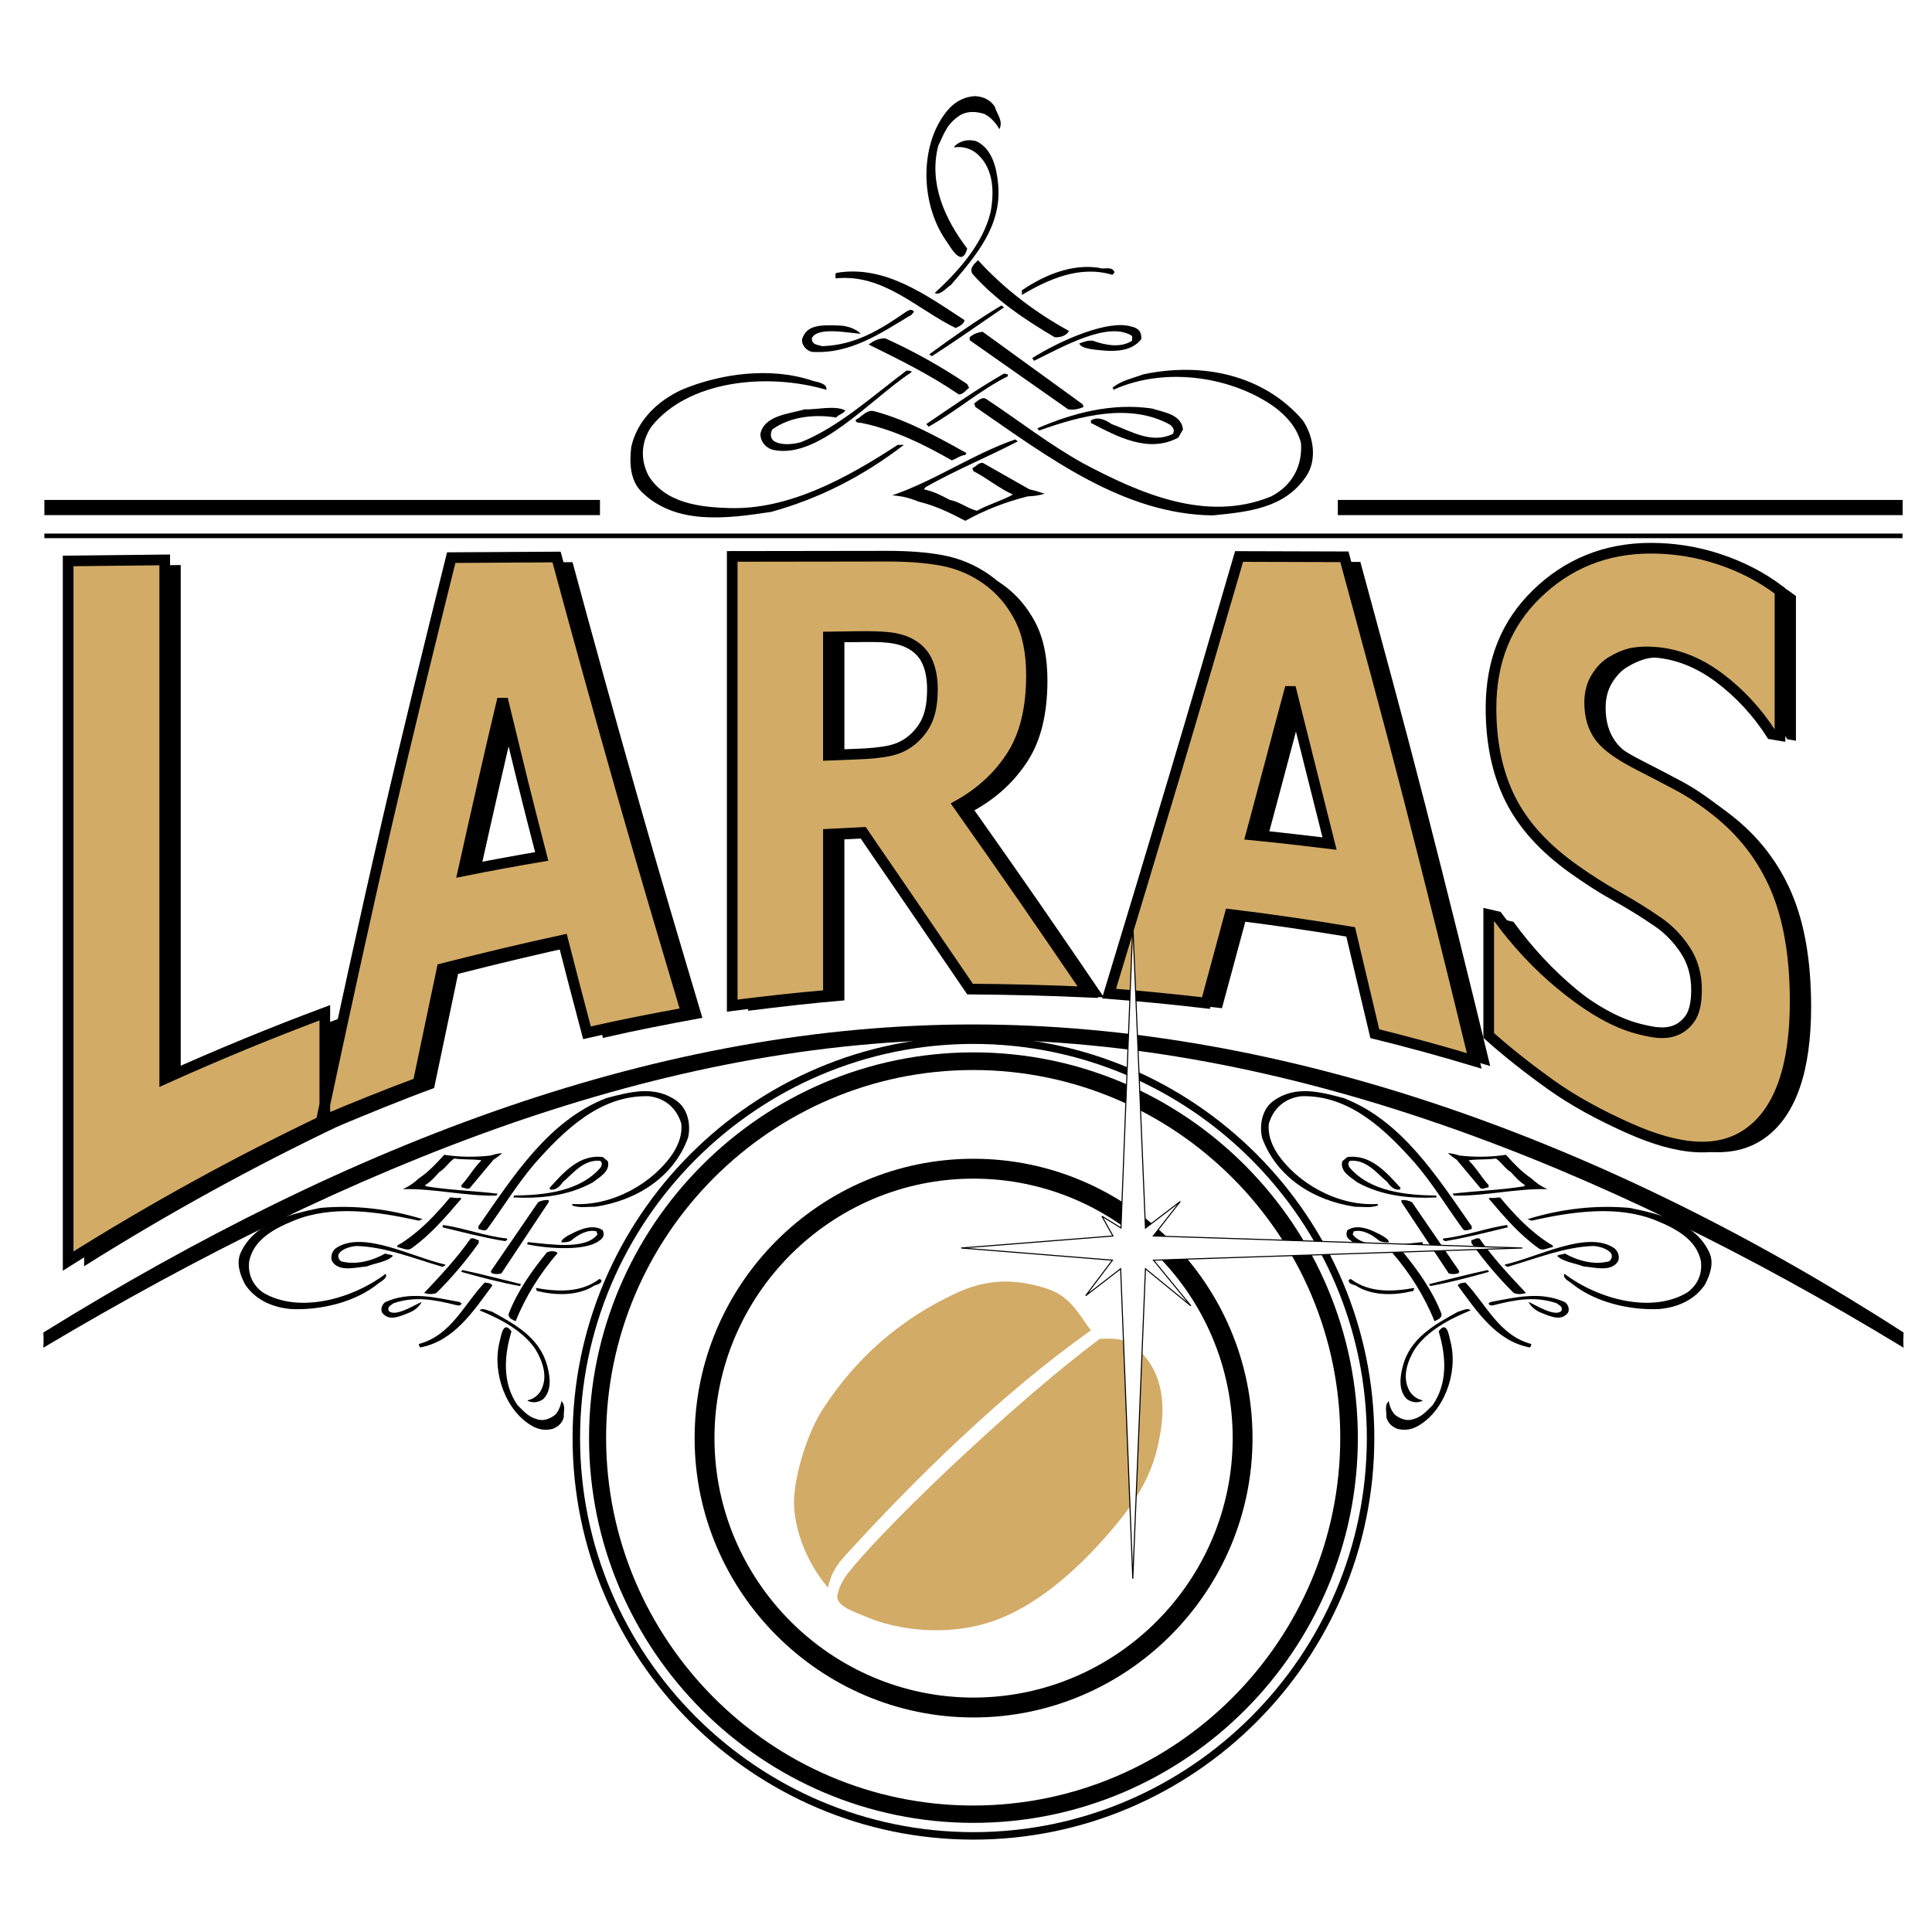 <?xml version="1.0" encoding="utf-8"?>
<!-- Generator: Adobe Illustrator 13.0.0, SVG Export Plug-In . SVG Version: 6.00 Build 14948)  -->
<!DOCTYPE svg PUBLIC "-//W3C//DTD SVG 1.0//EN" "http://www.w3.org/TR/2001/REC-SVG-20010904/DTD/svg10.dtd">
<svg version="1.0" id="Layer_1" xmlns="http://www.w3.org/2000/svg" xmlns:xlink="http://www.w3.org/1999/xlink" x="0px" y="0px"
	 width="192.756px" height="192.756px" viewBox="0 0 192.756 192.756" enable-background="new 0 0 192.756 192.756"
	 xml:space="preserve">
<g>
	<polygon fill-rule="evenodd" clip-rule="evenodd" fill="#FFFFFF" points="0,0 192.756,0 192.756,192.756 0,192.756 0,0 	"/>
	<path fill-rule="evenodd" clip-rule="evenodd" d="M33.999,112.24c-8.535,4.066-17.071,8.722-25.606,14.09
		c0-11.637,0-23.28,0-34.917s0-23.288,0-34.932c3.206-0.038,6.411-0.068,9.636-0.106c0,8.631,0,17.262,0,25.885
		c0,8.631,0,17.254,0,25.877c5.311-2.393,10.641-4.588,15.971-6.579C33.999,105.116,33.999,108.682,33.999,112.24L33.999,112.24z"/>
	<path fill-rule="evenodd" clip-rule="evenodd" d="M33.639,112.407c2.163-10.122,4.29-19.943,6.487-29.451
		c2.126-9.199,4.325-18.132,6.487-26.808c3.49-0.023,6.999-0.045,10.508-0.061c2.144,7.942,4.31,15.729,6.468,23.333
		c2.128,7.499,4.325,14.869,6.487,22.13c-3.319,0.605-6.62,1.241-9.92,2.006c-0.816-3.044-1.612-6.132-2.409-9.244
		c-4.021,0.871-8.042,1.832-12.044,2.854c-0.797,3.77-1.593,7.556-2.39,11.387C40.088,109.734,36.863,111.06,33.639,112.407
		L33.639,112.407z M55.642,85.962c-0.664-2.566-1.33-5.155-1.973-7.76c-0.647-2.627-1.29-5.277-1.935-7.942
		c-0.664,2.802-1.33,5.633-1.973,8.472c-0.647,2.861-1.309,5.761-1.954,8.676C50.407,86.886,53.024,86.401,55.642,85.962
		L55.642,85.962z"/>
	<path fill-rule="evenodd" clip-rule="evenodd" d="M110.137,99.499c-3.926-0.182-7.854-0.272-11.76-0.303
		c-1.784-2.612-3.577-5.23-5.35-7.844c-1.755-2.588-3.566-5.178-5.33-7.783c-1.157,0.053-2.314,0.113-3.453,0.174
		c0,2.68,0,5.36,0,8.041c0,2.672,0,5.353,0,8.025c-3.205,0.265-6.411,0.636-9.597,1.037c0-7.473,0-14.938,0-22.402
		c0-7.473,0-14.945,0-22.417c5.14-0.008,10.28-0.017,15.439-0.022c2.125-0.002,3.985,0.136,5.558,0.439
		c1.576,0.303,3.041,0.922,4.382,1.87c1.391,0.983,2.453,2.247,3.262,3.777c0.803,1.521,1.215,3.445,1.215,5.784
		c0,3.316-0.645,5.998-1.973,8.056c-1.326,2.053-3.092,3.672-5.312,4.914c2.144,3.036,4.314,6.12,6.449,9.206
		C105.818,93.157,107.975,96.327,110.137,99.499L110.137,99.499z M94.621,69.246c0-1.075-0.182-2.025-0.55-2.801
		c-0.372-0.783-0.983-1.393-1.84-1.802c-0.604-0.288-1.29-0.459-2.011-0.53c-0.739-0.072-1.669-0.106-2.769-0.091
		c-1.082,0.015-2.144,0.031-3.206,0.045c0,1.969,0,3.937,0,5.898c0,1.968,0,3.929,0,5.897c0.911-0.038,1.821-0.075,2.75-0.106
		c1.347-0.044,2.484-0.147,3.415-0.356c0.928-0.208,1.717-0.623,2.371-1.226c0.617-0.57,1.08-1.205,1.385-1.968
		C94.468,71.448,94.621,70.464,94.621,69.246L94.621,69.246z"/>
	<path fill-rule="evenodd" clip-rule="evenodd" d="M112.242,99.643c2.162-7.132,4.334-14.307,6.486-21.524
		c2.172-7.273,4.326-14.642,6.488-22.084c3.49,0.007,6.998,0.015,10.508,0.03c2.143,7.904,4.35,15.976,6.469,24.234
		c2.168,8.458,4.324,17.126,6.486,26.06c-3.32-1-6.621-1.9-9.92-2.711c-0.816-3.414-1.613-6.799-2.41-10.16
		c-4.021-0.666-8.041-1.257-12.045-1.741c-0.795,2.945-1.592,5.891-2.389,8.843C118.691,100.211,115.467,99.9,112.242,99.643
		L112.242,99.643z M134.244,84.675c-0.662-2.627-1.326-5.247-1.973-7.843c-0.643-2.589-1.289-5.164-1.934-7.73
		c-0.664,2.476-1.328,4.944-1.973,7.397c-0.645,2.446-1.309,4.883-1.955,7.306C129.01,84.054,131.627,84.357,134.244,84.675
		L134.244,84.675z"/>
	<path fill-rule="evenodd" clip-rule="evenodd" d="M164.062,113.051c-2.906-1.303-5.508-2.712-7.738-4.308
		c-2.227-1.593-4.307-3.226-6.203-4.921c0-4.013,0-8.033,0-12.053c0.285,0.068,0.568,0.128,0.873,0.197
		c1.914,2.627,4.057,4.908,6.354,6.799c2.35,1.933,4.576,3.342,6.752,4.104c0.574,0.2,1.289,0.398,2.182,0.567
		c0.91,0.172,1.627,0.141,2.182-0.022c0.678-0.2,1.24-0.594,1.707-1.227c0.461-0.624,0.684-1.598,0.684-2.915
		c0-1.477-0.359-2.802-1.119-3.959c-0.758-1.152-1.666-2.08-2.713-2.801c-1.305-0.899-2.693-1.766-4.191-2.597
		c-1.479-0.819-2.85-1.718-4.154-2.643c-2.963-2.096-5.088-4.414-6.393-7.018c-1.275-2.544-1.936-5.557-1.936-9.085
		c0-4.747,1.559-8.489,4.572-11.409c3.057-2.963,6.828-4.55,11.381-4.55c2.275,0,4.555,0.349,6.809,1.098
		c2.26,0.75,4.287,1.802,6.07,3.157c0,4.815,0,9.63,0,14.438c-0.285-0.045-0.568-0.09-0.854-0.144
		c-1.422-2.203-3.158-4.093-5.217-5.633c-2.039-1.526-4.172-2.354-6.334-2.529c-0.836-0.067-1.596-0.049-2.258,0.068
		c-0.666,0.118-1.383,0.42-2.125,0.855c-0.586,0.344-1.104,0.869-1.555,1.605c-0.439,0.717-0.645,1.552-0.645,2.498
		c0,1.386,0.352,2.529,1.043,3.445s2.039,1.853,4.021,2.854c1.299,0.656,2.543,1.314,3.736,1.946
		c1.197,0.633,2.469,1.472,3.812,2.528c2.678,2.108,4.664,4.695,5.955,7.73c1.307,3.066,1.936,6.866,1.936,11.318
		c0,6.352-1.482,10.765-4.496,13.007C173.221,115.669,169.199,115.353,164.062,113.051L164.062,113.051z"/>
	<path fill-rule="evenodd" clip-rule="evenodd" fill="#D2AB67" d="M32.406,111.727c-8.536,4.065-17.071,8.722-25.607,14.089
		c0-11.636,0-23.28,0-34.917s0-23.288,0-34.932c3.206-0.038,6.411-0.068,9.636-0.106c0,8.631,0,17.262,0,25.885
		c0,8.63,0,17.254,0,25.877c5.311-2.393,10.641-4.588,15.971-6.579C32.406,104.603,32.406,108.168,32.406,111.727L32.406,111.727z"
		/>
	<path fill-rule="evenodd" clip-rule="evenodd" fill="#D2AB67" d="M32.045,111.893c2.163-10.122,4.289-19.942,6.487-29.45
		c2.126-9.2,4.325-18.132,6.487-26.809c3.49-0.023,6.999-0.045,10.508-0.061c2.143,7.942,4.31,15.729,6.468,23.333
		c2.128,7.5,4.325,14.869,6.487,22.129c-3.32,0.605-6.62,1.241-9.92,2.007c-0.815-3.044-1.612-6.133-2.409-9.245
		c-4.021,0.871-8.042,1.833-12.045,2.854c-0.796,3.77-1.593,7.555-2.39,11.386C38.494,109.221,35.27,110.545,32.045,111.893
		L32.045,111.893z M54.048,85.448c-0.664-2.566-1.331-5.155-1.973-7.76c-0.647-2.626-1.29-5.277-1.935-7.942
		c-0.664,2.801-1.33,5.632-1.973,8.472c-0.647,2.861-1.309,5.761-1.954,8.676C48.813,86.372,51.431,85.887,54.048,85.448
		L54.048,85.448z"/>
	<path fill-rule="evenodd" clip-rule="evenodd" fill="#D2AB67" d="M108.543,98.984c-3.926-0.182-7.852-0.272-11.76-0.303
		c-1.783-2.612-3.576-5.23-5.349-7.843c-1.755-2.587-3.566-5.178-5.33-7.783c-1.157,0.053-2.314,0.113-3.452,0.174
		c0,2.68,0,5.36,0,8.041c0,2.672,0,5.353,0,8.025c-3.206,0.265-6.411,0.636-9.598,1.037c0-7.472,0-14.937,0-22.402
		c0-7.472,0-14.945,0-22.417c5.14-0.007,10.281-0.018,15.44-0.022c2.124-0.002,3.984,0.136,5.557,0.439
		c1.576,0.303,3.042,0.922,4.382,1.87c1.391,0.983,2.453,2.248,3.262,3.778c0.805,1.521,1.215,3.445,1.215,5.785
		c0,3.316-0.645,5.997-1.973,8.055c-1.326,2.053-3.092,3.672-5.312,4.914c2.143,3.036,4.313,6.12,6.448,9.206
		C104.225,92.643,106.381,95.812,108.543,98.984L108.543,98.984z M93.027,68.731c0-1.075-0.182-2.025-0.55-2.801
		c-0.372-0.784-0.983-1.393-1.84-1.802c-0.604-0.288-1.289-0.459-2.01-0.53c-0.739-0.073-1.669-0.106-2.77-0.091
		c-1.081,0.015-2.144,0.03-3.206,0.045c0,1.968,0,3.937,0,5.898c0,1.968,0,3.929,0,5.897c0.911-0.038,1.821-0.075,2.75-0.106
		c1.347-0.044,2.484-0.147,3.415-0.355c0.929-0.208,1.717-0.623,2.371-1.227c0.617-0.57,1.08-1.204,1.384-1.969
		C92.874,70.934,93.027,69.95,93.027,68.731L93.027,68.731z"/>
	<path fill-rule="evenodd" clip-rule="evenodd" fill="#D2AB67" d="M110.648,99.129c2.162-7.132,4.334-14.307,6.486-21.524
		c2.172-7.273,4.326-14.642,6.488-22.084c3.49,0.007,6.998,0.015,10.508,0.03c2.143,7.904,4.35,15.975,6.469,24.234
		c2.168,8.458,4.324,17.125,6.486,26.059c-3.32-0.999-6.619-1.9-9.92-2.711c-0.816-3.414-1.613-6.798-2.408-10.16
		c-4.021-0.666-8.043-1.257-12.045-1.741c-0.797,2.945-1.594,5.89-2.391,8.843C117.098,99.696,113.873,99.386,110.648,99.129
		L110.648,99.129z M132.65,84.161c-0.662-2.627-1.326-5.247-1.971-7.844c-0.645-2.59-1.291-5.163-1.936-7.73
		c-0.664,2.476-1.328,4.944-1.973,7.397c-0.645,2.445-1.309,4.883-1.953,7.306C127.416,83.54,130.033,83.843,132.65,84.161
		L132.65,84.161z"/>
	<path fill-rule="evenodd" clip-rule="evenodd" fill="#D2AB67" d="M162.469,112.536c-2.906-1.303-5.508-2.712-7.738-4.308
		c-2.227-1.592-4.307-3.226-6.203-4.921c0-4.013,0-8.033,0-12.053c0.285,0.068,0.568,0.128,0.873,0.196
		c1.916,2.627,4.057,4.909,6.354,6.799c2.35,1.934,4.576,3.343,6.754,4.104c0.572,0.2,1.287,0.399,2.18,0.568
		c0.91,0.172,1.627,0.141,2.182-0.023c0.678-0.199,1.24-0.593,1.707-1.227c0.461-0.623,0.684-1.597,0.684-2.914
		c0-1.477-0.359-2.803-1.119-3.96c-0.758-1.152-1.666-2.08-2.713-2.801c-1.305-0.899-2.691-1.766-4.191-2.597
		c-1.479-0.819-2.85-1.718-4.154-2.642c-2.963-2.097-5.088-4.414-6.393-7.019c-1.273-2.543-1.934-5.557-1.934-9.085
		c0-4.747,1.557-8.489,4.57-11.409c3.059-2.963,6.828-4.55,11.381-4.55c2.275,0,4.555,0.349,6.809,1.098
		c2.26,0.75,4.287,1.802,6.07,3.157c0,4.814,0,9.63,0,14.437c-0.283-0.045-0.568-0.09-0.854-0.144
		c-1.422-2.203-3.158-4.093-5.217-5.633c-2.039-1.526-4.172-2.354-6.334-2.529c-0.836-0.067-1.596-0.049-2.258,0.068
		c-0.666,0.118-1.383,0.42-2.125,0.855c-0.586,0.344-1.104,0.869-1.555,1.605c-0.439,0.717-0.645,1.552-0.645,2.499
		c0,1.385,0.352,2.529,1.043,3.445c0.693,0.917,2.039,1.852,4.021,2.854c1.299,0.656,2.543,1.314,3.736,1.946
		c1.197,0.633,2.469,1.472,3.812,2.529c2.678,2.107,4.664,4.694,5.957,7.729c1.305,3.067,1.934,6.867,1.934,11.318
		c0,6.353-1.482,10.766-4.496,13.007C171.627,115.155,167.605,114.838,162.469,112.536L162.469,112.536z"/>
	<path fill="none" stroke="#000000" stroke-width="1.063" stroke-miterlimit="2.613" d="M32.406,111.727
		c-8.536,4.065-17.071,8.722-25.607,14.089c0-11.636,0-23.28,0-34.917c0-11.637,0-23.288,0-34.932
		c3.206-0.038,6.411-0.068,9.636-0.106c0,8.631,0,17.262,0,25.885c0,8.63,0,17.254,0,25.877c5.311-2.393,10.641-4.588,15.971-6.579
		C32.406,104.603,32.406,108.168,32.406,111.727L32.406,111.727z M32.045,111.893c2.163-10.122,4.289-19.942,6.487-29.45
		c2.126-9.2,4.325-18.132,6.487-26.809c3.49-0.023,6.999-0.045,10.508-0.061c2.143,7.942,4.31,15.729,6.468,23.333
		c2.128,7.5,4.325,14.869,6.487,22.129c-3.32,0.605-6.62,1.241-9.92,2.007c-0.815-3.044-1.612-6.133-2.409-9.245
		c-4.021,0.871-8.042,1.833-12.045,2.854c-0.796,3.77-1.593,7.555-2.39,11.386C38.494,109.221,35.27,110.545,32.045,111.893
		L32.045,111.893z M54.048,85.448c-0.664-2.566-1.331-5.155-1.973-7.76c-0.647-2.626-1.29-5.277-1.935-7.942
		c-0.664,2.801-1.33,5.632-1.973,8.472c-0.647,2.861-1.309,5.761-1.954,8.676C48.813,86.372,51.431,85.887,54.048,85.448
		L54.048,85.448z M108.543,98.984c-3.926-0.182-7.852-0.272-11.76-0.303c-1.783-2.612-3.576-5.23-5.349-7.843
		c-1.755-2.587-3.566-5.178-5.33-7.783c-1.157,0.053-2.314,0.113-3.452,0.174c0,2.68,0,5.36,0,8.041c0,2.672,0,5.353,0,8.025
		c-3.206,0.265-6.411,0.636-9.598,1.037c0-7.472,0-14.937,0-22.402c0-7.472,0-14.945,0-22.417c5.14-0.007,10.281-0.018,15.44-0.022
		c2.124-0.002,3.984,0.136,5.557,0.439c1.576,0.303,3.042,0.922,4.382,1.87c1.391,0.983,2.453,2.248,3.262,3.778
		c0.805,1.521,1.215,3.445,1.215,5.785c0,3.316-0.645,5.997-1.973,8.055c-1.326,2.053-3.092,3.672-5.312,4.914
		c2.143,3.036,4.313,6.12,6.448,9.206C104.225,92.643,106.381,95.812,108.543,98.984L108.543,98.984z M93.027,68.731
		c0-1.075-0.182-2.025-0.55-2.801c-0.372-0.784-0.983-1.393-1.84-1.802c-0.604-0.288-1.289-0.459-2.01-0.53
		c-0.739-0.073-1.669-0.106-2.77-0.091c-1.081,0.015-2.144,0.03-3.206,0.045c0,1.968,0,3.937,0,5.898c0,1.968,0,3.929,0,5.897
		c0.911-0.038,1.821-0.075,2.75-0.106c1.347-0.044,2.484-0.147,3.415-0.355c0.929-0.208,1.717-0.623,2.371-1.227
		c0.617-0.57,1.08-1.204,1.384-1.969C92.874,70.934,93.027,69.95,93.027,68.731L93.027,68.731z M110.648,99.129
		c2.162-7.132,4.334-14.307,6.486-21.524c2.172-7.273,4.326-14.642,6.488-22.084c3.49,0.007,6.998,0.015,10.508,0.03
		c2.143,7.904,4.35,15.975,6.469,24.234c2.168,8.458,4.324,17.125,6.486,26.059c-3.32-0.999-6.619-1.9-9.92-2.711
		c-0.816-3.414-1.613-6.798-2.408-10.16c-4.021-0.666-8.043-1.257-12.045-1.741c-0.797,2.945-1.594,5.89-2.391,8.843
		C117.098,99.696,113.873,99.386,110.648,99.129L110.648,99.129z M132.65,84.161c-0.662-2.627-1.326-5.247-1.971-7.844
		c-0.645-2.59-1.291-5.163-1.936-7.73c-0.664,2.476-1.328,4.944-1.973,7.397c-0.645,2.445-1.309,4.883-1.953,7.306
		C127.416,83.54,130.033,83.843,132.65,84.161L132.65,84.161z M162.469,112.536c-2.906-1.303-5.508-2.712-7.738-4.308
		c-2.227-1.592-4.307-3.226-6.203-4.921c0-4.013,0-8.033,0-12.053c0.285,0.068,0.568,0.128,0.873,0.196
		c1.916,2.627,4.057,4.909,6.354,6.799c2.35,1.934,4.576,3.343,6.754,4.104c0.572,0.2,1.287,0.399,2.18,0.568
		c0.91,0.172,1.627,0.141,2.182-0.023c0.678-0.199,1.24-0.593,1.707-1.227c0.461-0.623,0.684-1.597,0.684-2.914
		c0-1.477-0.359-2.803-1.119-3.96c-0.758-1.152-1.666-2.08-2.713-2.801c-1.305-0.899-2.691-1.766-4.191-2.597
		c-1.479-0.819-2.85-1.718-4.154-2.642c-2.963-2.097-5.088-4.414-6.393-7.018c-1.273-2.544-1.934-5.557-1.934-9.085
		c0-4.747,1.557-8.489,4.57-11.409c3.059-2.963,6.828-4.55,11.381-4.55c2.275,0,4.555,0.349,6.809,1.098
		c2.26,0.75,4.287,1.802,6.07,3.157c0,4.814,0,9.63,0,14.437c-0.283-0.045-0.568-0.09-0.854-0.144
		c-1.422-2.203-3.158-4.093-5.217-5.633c-2.039-1.526-4.172-2.354-6.334-2.529c-0.836-0.067-1.596-0.049-2.258,0.068
		c-0.666,0.118-1.383,0.42-2.125,0.855c-0.586,0.344-1.104,0.869-1.555,1.605c-0.439,0.717-0.645,1.552-0.645,2.499
		c0,1.385,0.352,2.529,1.043,3.445c0.693,0.917,2.039,1.852,4.021,2.854c1.299,0.656,2.543,1.314,3.736,1.946
		c1.197,0.633,2.469,1.472,3.812,2.529c2.678,2.107,4.664,4.694,5.957,7.729c1.305,3.067,1.934,6.867,1.934,11.318
		c0,6.353-1.482,10.766-4.496,13.007C171.627,115.155,167.605,114.838,162.469,112.536L162.469,112.536z"/>
	<path fill-rule="evenodd" clip-rule="evenodd" d="M102.521,49.527c0.568-0.027,1.107-0.081,1.703-0.271
		c-0.459-0.135-0.945-0.325-1.514-0.433l-4.672-2.651c-0.432,0-0.675,0.379-1.026,0.541l0.108,0.297
		c1.35,0.677,2.567,1.732,3.944,2.327c-1.162,0.649-2.432,0.974-3.592,1.624c-0.973-0.243-1.702-0.893-2.701-1.082
		c-0.837-0.433-1.566-0.839-2.593-1.056l0.162-0.216c2.89-1.651,6.24-3.031,9.21-4.573l-0.271-0.189
		c-4.212,1.461-8.048,4.14-12.261,5.574c1.216,0.108,1.702,0.27,2.701,0.649c1.675,0.406,3.079,1.109,4.591,1.894
		C98.256,50.88,100.361,50.068,102.521,49.527L102.521,49.527z"/>
	<path fill-rule="evenodd" clip-rule="evenodd" d="M90.18,44.386h-0.621c-5.132,3.355-10.857,6.467-16.745,6.305
		c-2.917-0.081-6.401-0.46-8.103-3.22c-0.864-1.651-0.729-3.41,0.27-4.897c3.646-4.6,11.505-5.439,17.474-3.68
		c0.081-0.649-0.864-0.758-1.35-0.893c-4.187-1.434-9.21-0.73-13.045,0.866c-2.647,1.218-4.511,3.22-5.078,5.709
		c-0.189,1.597-0.135,3.328,1.026,4.492c3.403,3.355,8.507,2.679,12.937,2.002C81.753,49.743,86.128,47.498,90.18,44.386
		L90.18,44.386z"/>
	<path fill-rule="evenodd" clip-rule="evenodd" d="M130.314,47.524c1.135-1.677,0.729-4.004-0.324-5.574
		c-3.916-4.573-10.047-5.845-15.936-4.6c-1.053,0.406-2.188,0.596-3.078,1.353c0.08,0.027,0.135,0.081,0.107,0.189
		c5.293-2.408,12.045-1.245,16.205,1.813c1.242,0.974,2.133,2.056,2.512,3.49c0.162,2.327-0.891,4.248-2.971,5.331
		c-6.51,2.679-13.234-0.379-18.717-3.274c-3.377-1.867-6.482-4.302-9.75-6.467c-0.405-0.217-0.784,0.189-1.162,0.46l0.108,0.352
		c7.292,5.033,14.774,10.715,23.686,10.823C124.48,51.069,128.154,50.745,130.314,47.524L130.314,47.524z"/>
	<path fill-rule="evenodd" clip-rule="evenodd" d="M96.311,45.387l0.108-0.189c-2.971-1.651-5.942-3.301-9.183-4.167
		c-0.756-0.217-1.27,0.568-1.836,0.839c-0.135,0.324,0.351,0.297,0.54,0.324c3.268,0.677,6.158,2.111,9.021,3.734
		C95.446,45.766,95.716,45.468,96.311,45.387L96.311,45.387z"/>
	<path fill-rule="evenodd" clip-rule="evenodd" d="M90.936,37.134c0.081-0.108-0.189-0.163-0.486-0.163
		c-3.376,2.517-6.671,5.574-10.533,7.144c-0.783,0.216-1.944,0.352-2.701-0.108c-0.378-0.298-0.378-0.758-0.162-1.164
		c1.836-1.326,4.321-1.515,6.374-1.19c0.27-0.325,0.648-0.325,0.918-0.704c-1.053-0.541-2.944-0.054-4.051-0.108
		c-1.621,0.46-4.078,0.622-4.429,2.462c0,0.812,0.621,1.461,1.351,1.596C81.699,45.793,86.804,39.867,90.936,37.134L90.936,37.134z"
		/>
	<path fill-rule="evenodd" clip-rule="evenodd" d="M118.025,42.843c-0.162-1.515-1.918-1.704-3.078-2.083
		c-4.025-0.595-7.941,0.46-11.453,1.976l0.189,0.216c3.998-1.434,9.049-2.814,13.072-0.568c0.297,0.244,0.486,0.596,0.242,0.92
		c-2.133,1.001-4.104-0.271-6.104-1.001c-0.566-0.406-1.377-0.785-2.053-0.352v0.243c2.566,1.326,5.727,3.085,8.725,1.461
		L118.025,42.843L118.025,42.843z"/>
	<path fill-rule="evenodd" clip-rule="evenodd" d="M100.551,37.54v-0.189l-0.379-0.081c-2.565,1.461-5.239,3.328-7.75,5.033
		l0.216,0.271C95.338,41.085,97.769,38.92,100.551,37.54L100.551,37.54z"/>
	<path fill-rule="evenodd" clip-rule="evenodd" d="M108.113,40.598l-0.107-0.271l-9.967-7.225c-0.486,0.054-0.918,0.217-1.296,0.542
		v0.297l9.832,6.9C107.141,40.922,107.627,40.814,108.113,40.598L108.113,40.598z"/>
	<path fill-rule="evenodd" clip-rule="evenodd" d="M96.689,38.704L96.5,38.325c-2.647-1.786-5.375-3.301-8.184-4.573
		c-0.648,0-1.161,0.244-1.647,0.623c3.079,1.515,6.104,3.003,8.994,4.979C96.122,39.353,96.337,38.92,96.689,38.704L96.689,38.704z"
		/>
	<path fill-rule="evenodd" clip-rule="evenodd" d="M112.895,33.481c0.135,0.108,0.025,0.352,0.053,0.514
		c-1.16,0.757-2.701,0.433-3.916,0c-0.539-0.054-0.945,0.135-1.35,0.271c0.135,0.379,0.701,0.46,1.16,0.568
		c1.676,0.216,3.891,0.487,5.023-1.001c0.055-0.757-0.324-1.109-0.971-1.245c-2.215-0.73-6.941,1.272-9.912,3.139l0.188,0.271
		C106.141,34.537,110.543,32.047,112.895,33.481L112.895,33.481z"/>
	<path fill-rule="evenodd" clip-rule="evenodd" d="M100.172,30.667l-0.27-0.189c-2.43,1.461-4.861,3.166-7.184,4.871l0.243,0.189
		C95.392,33.996,97.85,32.237,100.172,30.667L100.172,30.667z"/>
	<path fill-rule="evenodd" clip-rule="evenodd" d="M90.99,31.371c0-0.108,0.243-0.189,0.162-0.324
		c-0.243-0.244-0.486-0.108-0.783,0.081c-2.593,1.786-5.023,3.301-8.346,3.409c-0.459-0.162-1.026-0.108-1.026-0.785
		c0.541-1.245,3.97-0.46,4.889-0.46c-0.486-0.46-1.296-0.785-2.106-0.812c-1.999-0.081-3.295-0.054-3.754,1.353
		c-0.081,0.596,0.459,1.164,0.972,1.272C84.859,35.349,87.83,33.265,90.99,31.371L90.99,31.371z"/>
	<path fill-rule="evenodd" clip-rule="evenodd" d="M106.654,33.021c-3.268-1.786-6.482-4.194-9.075-7.062
		c-0.351,0.352-0.891,0.785-0.567,1.353c2.323,2.625,5.267,4.6,8.21,6.332C105.818,33.698,106.439,33.454,106.654,33.021
		L106.654,33.021z"/>
	<path fill-rule="evenodd" clip-rule="evenodd" d="M96.229,31.939c-3.862-2.516-7.967-5.546-12.802-4.708
		c-0.135,0.135-0.054,0.379-0.054,0.542c4.753-0.487,8.048,3.03,11.965,4.951C95.663,32.588,96.203,32.318,96.229,31.939
		L96.229,31.939z"/>
	<path fill-rule="evenodd" clip-rule="evenodd" d="M99.578,18.302c-0.162-1.65-0.621-3.49-2.187-4.221
		c-0.783-0.217-1.621-0.054-2.188,0.541v0.081c0.864-0.135,1.81,0.135,2.458,0.812c1.486,1.434,1.541,3.733,1.162,5.682
		c-0.756,3.112-3.16,5.818-5.563,8.037c0.54,0.271,1.08-0.46,1.621-0.812C97.364,25.526,100.01,22.496,99.578,18.302L99.578,18.302z
		"/>
	<path fill-rule="evenodd" clip-rule="evenodd" d="M110.977,27.42c0.107-0.108,0.242-0.189,0.188-0.352
		c-0.35-0.542-1.053-0.135-1.539-0.352c-2.674-0.406-5.4,0.704-7.67,2.246v0.46C104.602,27.854,107.734,26.446,110.977,27.42
		L110.977,27.42z"/>
	<path fill-rule="evenodd" clip-rule="evenodd" d="M96.5,24.796c-2.214-2.896-3.862-6.494-2.89-10.255
		c0.567-1.136,0.81-2.191,2.242-3.084c0.756-0.406,1.621-0.325,2.377-0.081c0.621,0.325,1.16,0.92,1.484,1.515
		c0.406-0.866-0.27-1.515-0.459-2.246c-0.432-0.649-1.08-1.001-1.971-1.056c-0.945,0.054-1.836,0.433-2.593,1.245
		c-2.917,3.247-2.971,9.227-0.378,13.069C94.771,24.498,95.933,26.879,96.5,24.796L96.5,24.796z"/>
	<path fill-rule="evenodd" clip-rule="evenodd" d="M48.947,115.289c0.375-0.12,0.74-0.217,1.171-0.238
		c-0.265,0.2-0.536,0.441-0.878,0.649l-2.395,2.861c-0.281,0.105-0.531-0.081-0.798-0.102l-0.002-0.22
		c0.714-0.769,1.248-1.75,1.999-2.473c-0.913-0.14-1.816-0.041-2.729-0.181c-0.573,0.395-0.89,0.995-1.493,1.361
		c-0.439,0.485-0.815,0.927-1.43,1.317l0.158,0.101c2.279,0.37,4.791,0.451,7.097,0.73l-0.129,0.189
		c-3.094,0.075-6.237-0.731-9.324-0.639c0.764-0.366,1.041-0.59,1.598-1.079c0.99-0.672,1.732-1.471,2.525-2.35
		C45.844,115.449,47.411,115.464,48.947,115.289L48.947,115.289z"/>
	<path fill-rule="evenodd" clip-rule="evenodd" d="M42.17,121.637l-0.404,0.151c-4.15-0.932-8.627-1.561-12.416-0.021
		c-1.876,0.764-4.05,1.857-4.486,4.066c-0.162,1.283,0.353,2.394,1.364,3.118c3.486,2.103,8.799,0.733,12.253-1.863
		c0.21,0.402-0.378,0.703-0.661,0.909c-2.374,1.952-5.811,2.718-8.691,2.614c-2.016-0.147-3.713-0.995-4.686-2.476
		c-0.51-0.991-0.895-2.131-0.422-3.17c1.398-3.01,4.881-3.812,7.925-4.451C35.392,120.206,38.781,120.601,42.17,121.637
		L42.17,121.637z"/>
	<path fill-rule="evenodd" clip-rule="evenodd" d="M67.5,109.824c1.144,0.814,1.446,2.426,1.141,3.702
		c-1.437,3.926-5.114,6.246-9.243,6.87c-0.783-0.007-1.567,0.146-2.33-0.13c0.046-0.037,0.068-0.086,0.024-0.149
		c4.025,0.276,8.133-2.124,10.095-5.124c0.571-0.936,0.888-1.856,0.786-2.881c-0.459-1.552-1.61-2.544-3.225-2.741
		c-4.881-0.157-8.512,3.469-11.374,6.686c-1.742,2.035-3.17,4.375-4.77,6.577c-0.211,0.24-0.556,0.068-0.867-0.016l-0.015-0.255
		c3.52-5.048,7.005-10.562,12.773-12.804C62.847,108.94,65.314,108.257,67.5,109.824L67.5,109.824z"/>
	<path fill-rule="evenodd" clip-rule="evenodd" d="M45.913,119.493l0.116,0.097c-1.531,1.796-3.062,3.593-4.959,4.944
		c-0.439,0.325-0.963-0.06-1.397-0.098c-0.167-0.178,0.156-0.279,0.272-0.343c1.961-1.235,3.492-2.871,4.959-4.624
		C45.259,119.457,45.506,119.585,45.913,119.493L45.913,119.493z"/>
	<path fill-rule="evenodd" clip-rule="evenodd" d="M44.42,126.166c0.079,0.051-0.083,0.152-0.276,0.225
		c-2.805-0.814-5.689-1.999-8.581-2.079c-0.562,0.05-1.349,0.245-1.729,0.728c-0.174,0.286-0.062,0.585,0.177,0.796
		c1.516,0.415,3.177-0.066,4.432-0.777c0.254,0.146,0.5,0.053,0.768,0.233c-0.553,0.608-1.9,0.752-2.607,1.057
		c-1.166,0.096-2.802,0.589-3.477-0.521c-0.197-0.528,0.049-1.102,0.491-1.367C36.315,122.787,41.071,125.396,44.42,126.166
		L44.42,126.166z"/>
	<path fill-rule="evenodd" clip-rule="evenodd" d="M60.646,115.859c0.262,1.024-0.833,1.575-1.497,2.104
		c-2.472,1.367-5.273,1.635-7.924,1.505l0.071-0.187c2.946-0.042,6.564-0.374,8.636-2.814c0.134-0.23,0.171-0.505-0.065-0.656
		c-1.63-0.132-2.604,1.175-3.726,2.137c-0.27,0.401-0.705,0.846-1.249,0.729l-0.06-0.158c1.347-1.487,2.974-3.399,5.317-3.074
		L60.646,115.859L60.646,115.859z"/>
	<path fill-rule="evenodd" clip-rule="evenodd" d="M50.573,123.562l0.046,0.123l-0.226,0.145c-2.022-0.324-4.214-0.888-6.26-1.384
		l0.075-0.229C46.324,122.526,48.43,123.342,50.573,123.562L50.573,123.562z"/>
	<path fill-rule="evenodd" clip-rule="evenodd" d="M54.748,119.732l-0.005,0.202l-4.727,7.123c-0.329,0.083-0.649,0.083-0.974-0.036
		l-0.072-0.193l4.717-6.879C54.037,119.758,54.379,119.71,54.748,119.732L54.748,119.732z"/>
	<path fill-rule="evenodd" clip-rule="evenodd" d="M47.779,123.746l-0.031,0.292c-1.288,1.806-2.693,3.454-4.211,4.965
		c-0.421,0.158-0.814,0.125-1.222-0.003c1.634-1.734,3.24-3.439,4.639-5.427C47.253,123.462,47.499,123.69,47.779,123.746
		L47.779,123.746z"/>
	<path fill-rule="evenodd" clip-rule="evenodd" d="M59.582,123.194c0.062-0.103-0.068-0.234-0.089-0.347
		c-0.939-0.21-1.861,0.376-2.546,0.953c-0.338,0.167-0.647,0.143-0.943,0.153c-0.004-0.279,0.345-0.471,0.617-0.652
		c1.036-0.549,2.41-1.264,3.509-0.572c0.219,0.479,0.059,0.8-0.33,1.046c-1.263,1.014-4.821,0.863-7.206,0.373l0.057-0.222
		C54.936,124.152,58.402,124.699,59.582,123.194L59.582,123.194z"/>
	<path fill-rule="evenodd" clip-rule="evenodd" d="M51.994,128.121l-0.129,0.189c-1.935-0.358-3.929-0.874-5.853-1.417l0.112-0.183
		C48.079,127.122,50.104,127.667,51.994,128.121L51.994,128.121z"/>
	<path fill-rule="evenodd" clip-rule="evenodd" d="M45.854,129.9c0.026,0.07,0.204,0.063,0.185,0.171
		c-0.099,0.218-0.29,0.189-0.529,0.139c-2.119-0.53-4.066-0.923-6.252-0.185c-0.259,0.218-0.641,0.32-0.477,0.76
		c0.653,0.678,2.693-0.668,3.29-0.892c-0.205,0.418-0.653,0.826-1.173,1.041c-1.28,0.539-2.129,0.838-2.769,0.035
		c-0.197-0.367,0.016-0.868,0.323-1.063C40.903,128.808,43.34,129.438,45.854,129.9L45.854,129.9z"/>
	<path fill-rule="evenodd" clip-rule="evenodd" d="M55.637,125.013c-1.691,1.957-3.197,4.305-4.187,6.801
		c-0.313-0.144-0.77-0.293-0.697-0.741c0.874-2.272,2.308-4.272,3.802-6.115C54.929,124.777,55.392,124.784,55.637,125.013
		L55.637,125.013z"/>
	<path fill-rule="evenodd" clip-rule="evenodd" d="M49.122,128.255c-1.9,2.576-3.834,5.546-7.181,6.178
		c-0.12-0.055-0.127-0.233-0.166-0.339c3.208-0.841,4.497-3.93,6.577-6.132C48.596,127.971,49.013,128.016,49.122,128.255
		L49.122,128.255z"/>
	<path fill-rule="evenodd" clip-rule="evenodd" d="M54.607,136.305c0.295,1.112,0.443,2.42-0.398,3.276
		c-0.457,0.332-1.041,0.43-1.554,0.182l-0.02-0.053c0.595-0.123,1.144-0.529,1.401-1.127c0.618-1.294,0.095-2.802-0.624-3.977
		c-1.246-1.838-3.465-3.012-5.566-3.869c0.286-0.308,0.814,0.036,1.25,0.133C51.415,132.147,53.871,133.473,54.607,136.305
		L54.607,136.305z"/>
	<path fill-rule="evenodd" clip-rule="evenodd" d="M59.805,127.602c0.097,0.044,0.204,0.064,0.208,0.183
		c-0.097,0.438-0.652,0.345-0.915,0.604c-1.64,0.915-3.683,0.858-5.532,0.408l-0.111-0.3
		C55.556,128.872,57.935,129.024,59.805,127.602L59.805,127.602z"/>
	<path fill-rule="evenodd" clip-rule="evenodd" d="M51.031,132.833c-0.737,2.421-0.936,5.162,0.609,7.37
		c0.645,0.601,1.059,1.228,2.206,1.459c0.59,0.08,1.132-0.184,1.565-0.525c0.325-0.362,0.532-0.881,0.598-1.347
		c0.473,0.464,0.192,1.051,0.246,1.571c-0.123,0.527-0.459,0.914-1.026,1.166c-0.627,0.195-1.299,0.166-1.987-0.178
		c-2.684-1.4-4.169-5.274-3.416-8.403C49.979,133.447,50.156,131.616,51.031,132.833L51.031,132.833z"/>
	<path fill-rule="evenodd" clip-rule="evenodd" d="M145.619,115.289c-0.375-0.12-0.74-0.217-1.172-0.238
		c0.266,0.2,0.535,0.441,0.879,0.649l2.395,2.861c0.279,0.105,0.529-0.081,0.797-0.102l0.002-0.22
		c-0.713-0.769-1.248-1.75-1.998-2.473c0.912-0.14,1.816-0.041,2.729-0.181c0.574,0.395,0.891,0.995,1.494,1.361
		c0.439,0.485,0.814,0.927,1.43,1.317l-0.158,0.101c-2.279,0.37-4.791,0.451-7.098,0.73l0.131,0.189
		c3.094,0.075,6.236-0.731,9.322-0.639c-0.764-0.366-1.039-0.59-1.598-1.079c-0.99-0.672-1.732-1.471-2.525-2.35
		C148.721,115.449,147.154,115.464,145.619,115.289L145.619,115.289z"/>
	<path fill-rule="evenodd" clip-rule="evenodd" d="M152.396,121.637l0.404,0.151c4.148-0.932,8.627-1.561,12.414-0.021
		c1.877,0.764,4.051,1.857,4.486,4.066c0.162,1.283-0.352,2.394-1.363,3.118c-3.486,2.103-8.799,0.733-12.252-1.863
		c-0.211,0.402,0.377,0.703,0.66,0.909c2.375,1.952,5.811,2.718,8.691,2.614c2.016-0.147,3.713-0.995,4.686-2.476
		c0.51-0.991,0.895-2.131,0.422-3.17c-1.398-3.01-4.881-3.812-7.924-4.451C159.174,120.206,155.785,120.601,152.396,121.637
		L152.396,121.637z"/>
	<path fill-rule="evenodd" clip-rule="evenodd" d="M127.066,109.824c-1.145,0.814-1.445,2.426-1.143,3.702
		c1.438,3.926,5.115,6.246,9.244,6.87c0.783-0.007,1.566,0.146,2.33-0.13c-0.047-0.037-0.068-0.086-0.025-0.149
		c-4.025,0.276-8.133-2.124-10.094-5.124c-0.572-0.936-0.889-1.856-0.787-2.881c0.459-1.552,1.609-2.544,3.225-2.741
		c4.881-0.157,8.512,3.469,11.375,6.686c1.74,2.035,3.17,4.375,4.77,6.577c0.211,0.24,0.555,0.068,0.865-0.016l0.016-0.255
		c-3.52-5.048-7.006-10.562-12.773-12.804C131.719,108.94,129.252,108.257,127.066,109.824L127.066,109.824z"/>
	<path fill-rule="evenodd" clip-rule="evenodd" d="M148.652,119.493l-0.115,0.097c1.531,1.796,3.062,3.593,4.959,4.944
		c0.439,0.325,0.963-0.06,1.396-0.098c0.168-0.178-0.154-0.279-0.271-0.343c-1.961-1.235-3.492-2.871-4.959-4.624
		C149.307,119.457,149.059,119.585,148.652,119.493L148.652,119.493z"/>
	<path fill-rule="evenodd" clip-rule="evenodd" d="M150.145,126.166c-0.078,0.051,0.084,0.152,0.277,0.225
		c2.805-0.814,5.689-1.999,8.58-2.079c0.562,0.05,1.35,0.245,1.73,0.728c0.174,0.286,0.062,0.585-0.178,0.796
		c-1.516,0.415-3.176-0.066-4.432-0.777c-0.254,0.146-0.5,0.053-0.768,0.233c0.553,0.608,1.9,0.752,2.607,1.057
		c1.164,0.096,2.803,0.589,3.477-0.521c0.197-0.528-0.049-1.102-0.49-1.367C158.25,122.787,153.494,125.396,150.145,126.166
		L150.145,126.166z"/>
	<path fill-rule="evenodd" clip-rule="evenodd" d="M133.92,115.859c-0.264,1.024,0.832,1.575,1.496,2.104
		c2.471,1.367,5.273,1.635,7.924,1.505l-0.07-0.187c-2.947-0.042-6.564-0.374-8.637-2.814c-0.135-0.23-0.172-0.505,0.066-0.656
		c1.629-0.132,2.602,1.175,3.725,2.137c0.27,0.401,0.705,0.846,1.248,0.729l0.061-0.158c-1.348-1.487-2.975-3.399-5.318-3.074
		L133.92,115.859L133.92,115.859z"/>
	<path fill-rule="evenodd" clip-rule="evenodd" d="M143.992,123.562l-0.045,0.123l0.227,0.145c2.021-0.324,4.213-0.888,6.26-1.384
		l-0.074-0.229C148.242,122.526,146.137,123.342,143.992,123.562L143.992,123.562z"/>
	<path fill-rule="evenodd" clip-rule="evenodd" d="M139.818,119.732l0.004,0.202l4.727,7.123c0.33,0.083,0.65,0.083,0.975-0.036
		l0.072-0.193l-4.717-6.879C140.529,119.758,140.188,119.71,139.818,119.732L139.818,119.732z"/>
	<path fill-rule="evenodd" clip-rule="evenodd" d="M146.785,123.746l0.031,0.292c1.289,1.806,2.693,3.454,4.211,4.965
		c0.422,0.158,0.814,0.125,1.223-0.003c-1.635-1.734-3.24-3.439-4.639-5.427C147.312,123.462,147.066,123.69,146.785,123.746
		L146.785,123.746z"/>
	<path fill-rule="evenodd" clip-rule="evenodd" d="M134.984,123.194c-0.062-0.103,0.068-0.234,0.09-0.347
		c0.938-0.21,1.861,0.376,2.545,0.953c0.338,0.167,0.648,0.143,0.943,0.153c0.006-0.279-0.344-0.471-0.617-0.652
		c-1.035-0.549-2.41-1.264-3.508-0.572c-0.219,0.479-0.059,0.8,0.33,1.046c1.262,1.014,4.82,0.863,7.205,0.373l-0.057-0.222
		C139.631,124.152,136.164,124.699,134.984,123.194L134.984,123.194z"/>
	<path fill-rule="evenodd" clip-rule="evenodd" d="M142.572,128.121l0.129,0.189c1.936-0.358,3.928-0.874,5.852-1.417l-0.111-0.183
		C146.486,127.122,144.463,127.667,142.572,128.121L142.572,128.121z"/>
	<path fill-rule="evenodd" clip-rule="evenodd" d="M148.711,129.9c-0.025,0.07-0.203,0.063-0.184,0.171
		c0.1,0.218,0.291,0.189,0.529,0.139c2.119-0.53,4.066-0.923,6.252-0.185c0.26,0.218,0.643,0.32,0.479,0.76
		c-0.654,0.678-2.693-0.668-3.291-0.892c0.205,0.418,0.652,0.826,1.174,1.041c1.279,0.539,2.129,0.838,2.768,0.035
		c0.197-0.367-0.016-0.868-0.322-1.063C153.662,128.808,151.227,129.438,148.711,129.9L148.711,129.9z"/>
	<path fill-rule="evenodd" clip-rule="evenodd" d="M138.928,125.013c1.691,1.957,3.197,4.305,4.188,6.801
		c0.312-0.144,0.77-0.293,0.697-0.741c-0.873-2.272-2.309-4.272-3.803-6.115C139.637,124.777,139.174,124.784,138.928,125.013
		L138.928,125.013z"/>
	<path fill-rule="evenodd" clip-rule="evenodd" d="M145.443,128.255c1.9,2.576,3.834,5.546,7.18,6.178
		c0.121-0.055,0.129-0.233,0.168-0.339c-3.209-0.841-4.498-3.93-6.578-6.132C145.971,127.971,145.553,128.016,145.443,128.255
		L145.443,128.255z"/>
	<path fill-rule="evenodd" clip-rule="evenodd" d="M139.959,136.305c-0.295,1.112-0.443,2.42,0.398,3.276
		c0.455,0.332,1.039,0.43,1.553,0.182l0.02-0.053c-0.596-0.123-1.145-0.529-1.4-1.127c-0.619-1.294-0.096-2.802,0.623-3.977
		c1.246-1.838,3.465-3.012,5.566-3.869c-0.285-0.308-0.814,0.036-1.25,0.133C143.15,132.147,140.695,133.473,139.959,136.305
		L139.959,136.305z"/>
	<path fill-rule="evenodd" clip-rule="evenodd" d="M134.76,127.602c-0.096,0.044-0.203,0.064-0.207,0.183
		c0.096,0.438,0.652,0.345,0.916,0.604c1.639,0.915,3.682,0.858,5.531,0.408l0.111-0.3
		C139.01,128.872,136.631,129.024,134.76,127.602L134.76,127.602z"/>
	<path fill-rule="evenodd" clip-rule="evenodd" d="M143.535,132.833c0.738,2.421,0.936,5.162-0.609,7.37
		c-0.645,0.601-1.059,1.228-2.205,1.459c-0.59,0.08-1.133-0.184-1.564-0.525c-0.326-0.362-0.533-0.881-0.6-1.347
		c-0.473,0.464-0.191,1.051-0.246,1.571c0.123,0.527,0.461,0.914,1.025,1.166c0.629,0.195,1.301,0.166,1.988-0.178
		c2.684-1.4,4.17-5.274,3.416-8.403C144.586,133.447,144.41,131.616,143.535,132.833L143.535,132.833z"/>
	<polygon fill-rule="evenodd" clip-rule="evenodd" points="4.428,53.694 189.812,53.694 189.812,53.234 4.428,53.234 4.428,53.694 	
		"/>
	<polygon fill-rule="evenodd" clip-rule="evenodd" points="133.475,51.394 189.828,51.394 189.828,49.879 133.475,49.879 
		133.475,51.394 	"/>
	<polygon fill-rule="evenodd" clip-rule="evenodd" points="4.428,51.394 59.858,51.394 59.858,49.879 4.428,49.879 4.428,51.394 	
		"/>
	<path fill-rule="evenodd" clip-rule="evenodd" d="M4.32,134.462c30.897-18.372,61.741-30.737,92.773-30.737
		c31.033,0,62.633,12.365,92.828,30.737c-0.027-0.271-0.027-0.541-0.027-0.784s0.027-0.515,0.027-0.73
		c-29.682-19.157-61.795-30.738-92.828-30.738c-31.033,0-61.876,11.608-92.773,30.738c0.027,0.216,0.027,0.46,0.027,0.73
		C4.347,133.921,4.347,134.191,4.32,134.462L4.32,134.462z"/>
	<path fill="none" stroke="#000000" stroke-width="0.746" stroke-miterlimit="2.613" d="M97.121,183.167
		c21.823,0,39.622-17.831,39.622-39.694s-17.799-39.694-39.622-39.694c-21.822,0-39.621,17.831-39.621,39.694
		S75.298,183.167,97.121,183.167L97.121,183.167z"/>
	<path fill-rule="evenodd" clip-rule="evenodd" d="M97.121,169.367c14.26,0,25.864-11.648,25.864-25.887
		c0-14.263-11.604-25.887-25.864-25.887c-14.213,0-25.839,11.624-25.839,25.887C71.281,157.719,82.908,169.367,97.121,169.367
		L97.121,169.367z M97.121,171.352c15.331,0,27.844-12.535,27.844-27.871c0-15.359-12.514-27.871-27.844-27.871
		c-15.308,0-27.819,12.512-27.819,27.871C69.301,158.816,81.813,171.352,97.121,171.352L97.121,171.352z"/>
	<path fill-rule="evenodd" clip-rule="evenodd" d="M97.121,181.868c21.147,0,38.352-17.263,38.352-38.396
		c0-21.214-17.205-38.477-38.352-38.477c-21.12,0-38.352,17.263-38.352,38.477C58.769,164.605,76,181.868,97.121,181.868
		L97.121,181.868z M97.094,180.137c20.176,0,36.623-16.479,36.623-36.691c0-20.212-16.447-36.69-36.623-36.69
		c-20.175,0-36.623,16.479-36.623,36.69C60.471,163.658,76.918,180.137,97.094,180.137L97.094,180.137z"/>
	<path fill-rule="evenodd" clip-rule="evenodd" fill="#D2AB67" d="M108.842,132.73c-8.758,6.19-17.556,14.814-24.577,22.54
		c-0.656,0.719-1.35,1.628-1.661,3.126c-2.007-2.361-3.308-5.542-3.385-8.327c-0.067-2.362,1.176-6.884,2.908-9.536
		c3.335-5.114,7.716-8.927,13.203-11.486c2.745-1.287,5.53-1.643,9.102-0.486C106.928,129.372,107.693,131.288,108.842,132.73
		L108.842,132.73z M109.725,133.578c-7.623,5.653-20.121,17.381-24.646,22.793c-0.593,0.709-1.373,1.646-1.559,3.001
		c0.175,0.98,1.76,1.442,2.74,1.872c3.47,1.519,8.143,1.888,12.122,0.719c5.172-1.519,9.771-5.994,12.945-9.817
		c3.223-3.87,4.012-6.605,4.455-9.263c0.783-4.687-0.908-7.273-2.67-8.588C112.16,133.578,111.387,133.503,109.725,133.578
		L109.725,133.578z"/>
	
		<polygon fill-rule="evenodd" clip-rule="evenodd" fill="#FFFFFF" stroke="#000000" stroke-width="0.106" stroke-miterlimit="2.613" points="
		113.02,92.216 111.84,122.511 109.943,121.347 111.037,123.314 95.9,124.513 110.986,125.729 108.32,129.271 111.807,126.584 
		113.02,157.512 114.283,126.584 118.811,130.281 115.086,125.729 151.885,124.513 115.068,123.314 117.752,119.874 
		114.283,122.527 113.02,92.216 	"/>
</g>
</svg>
